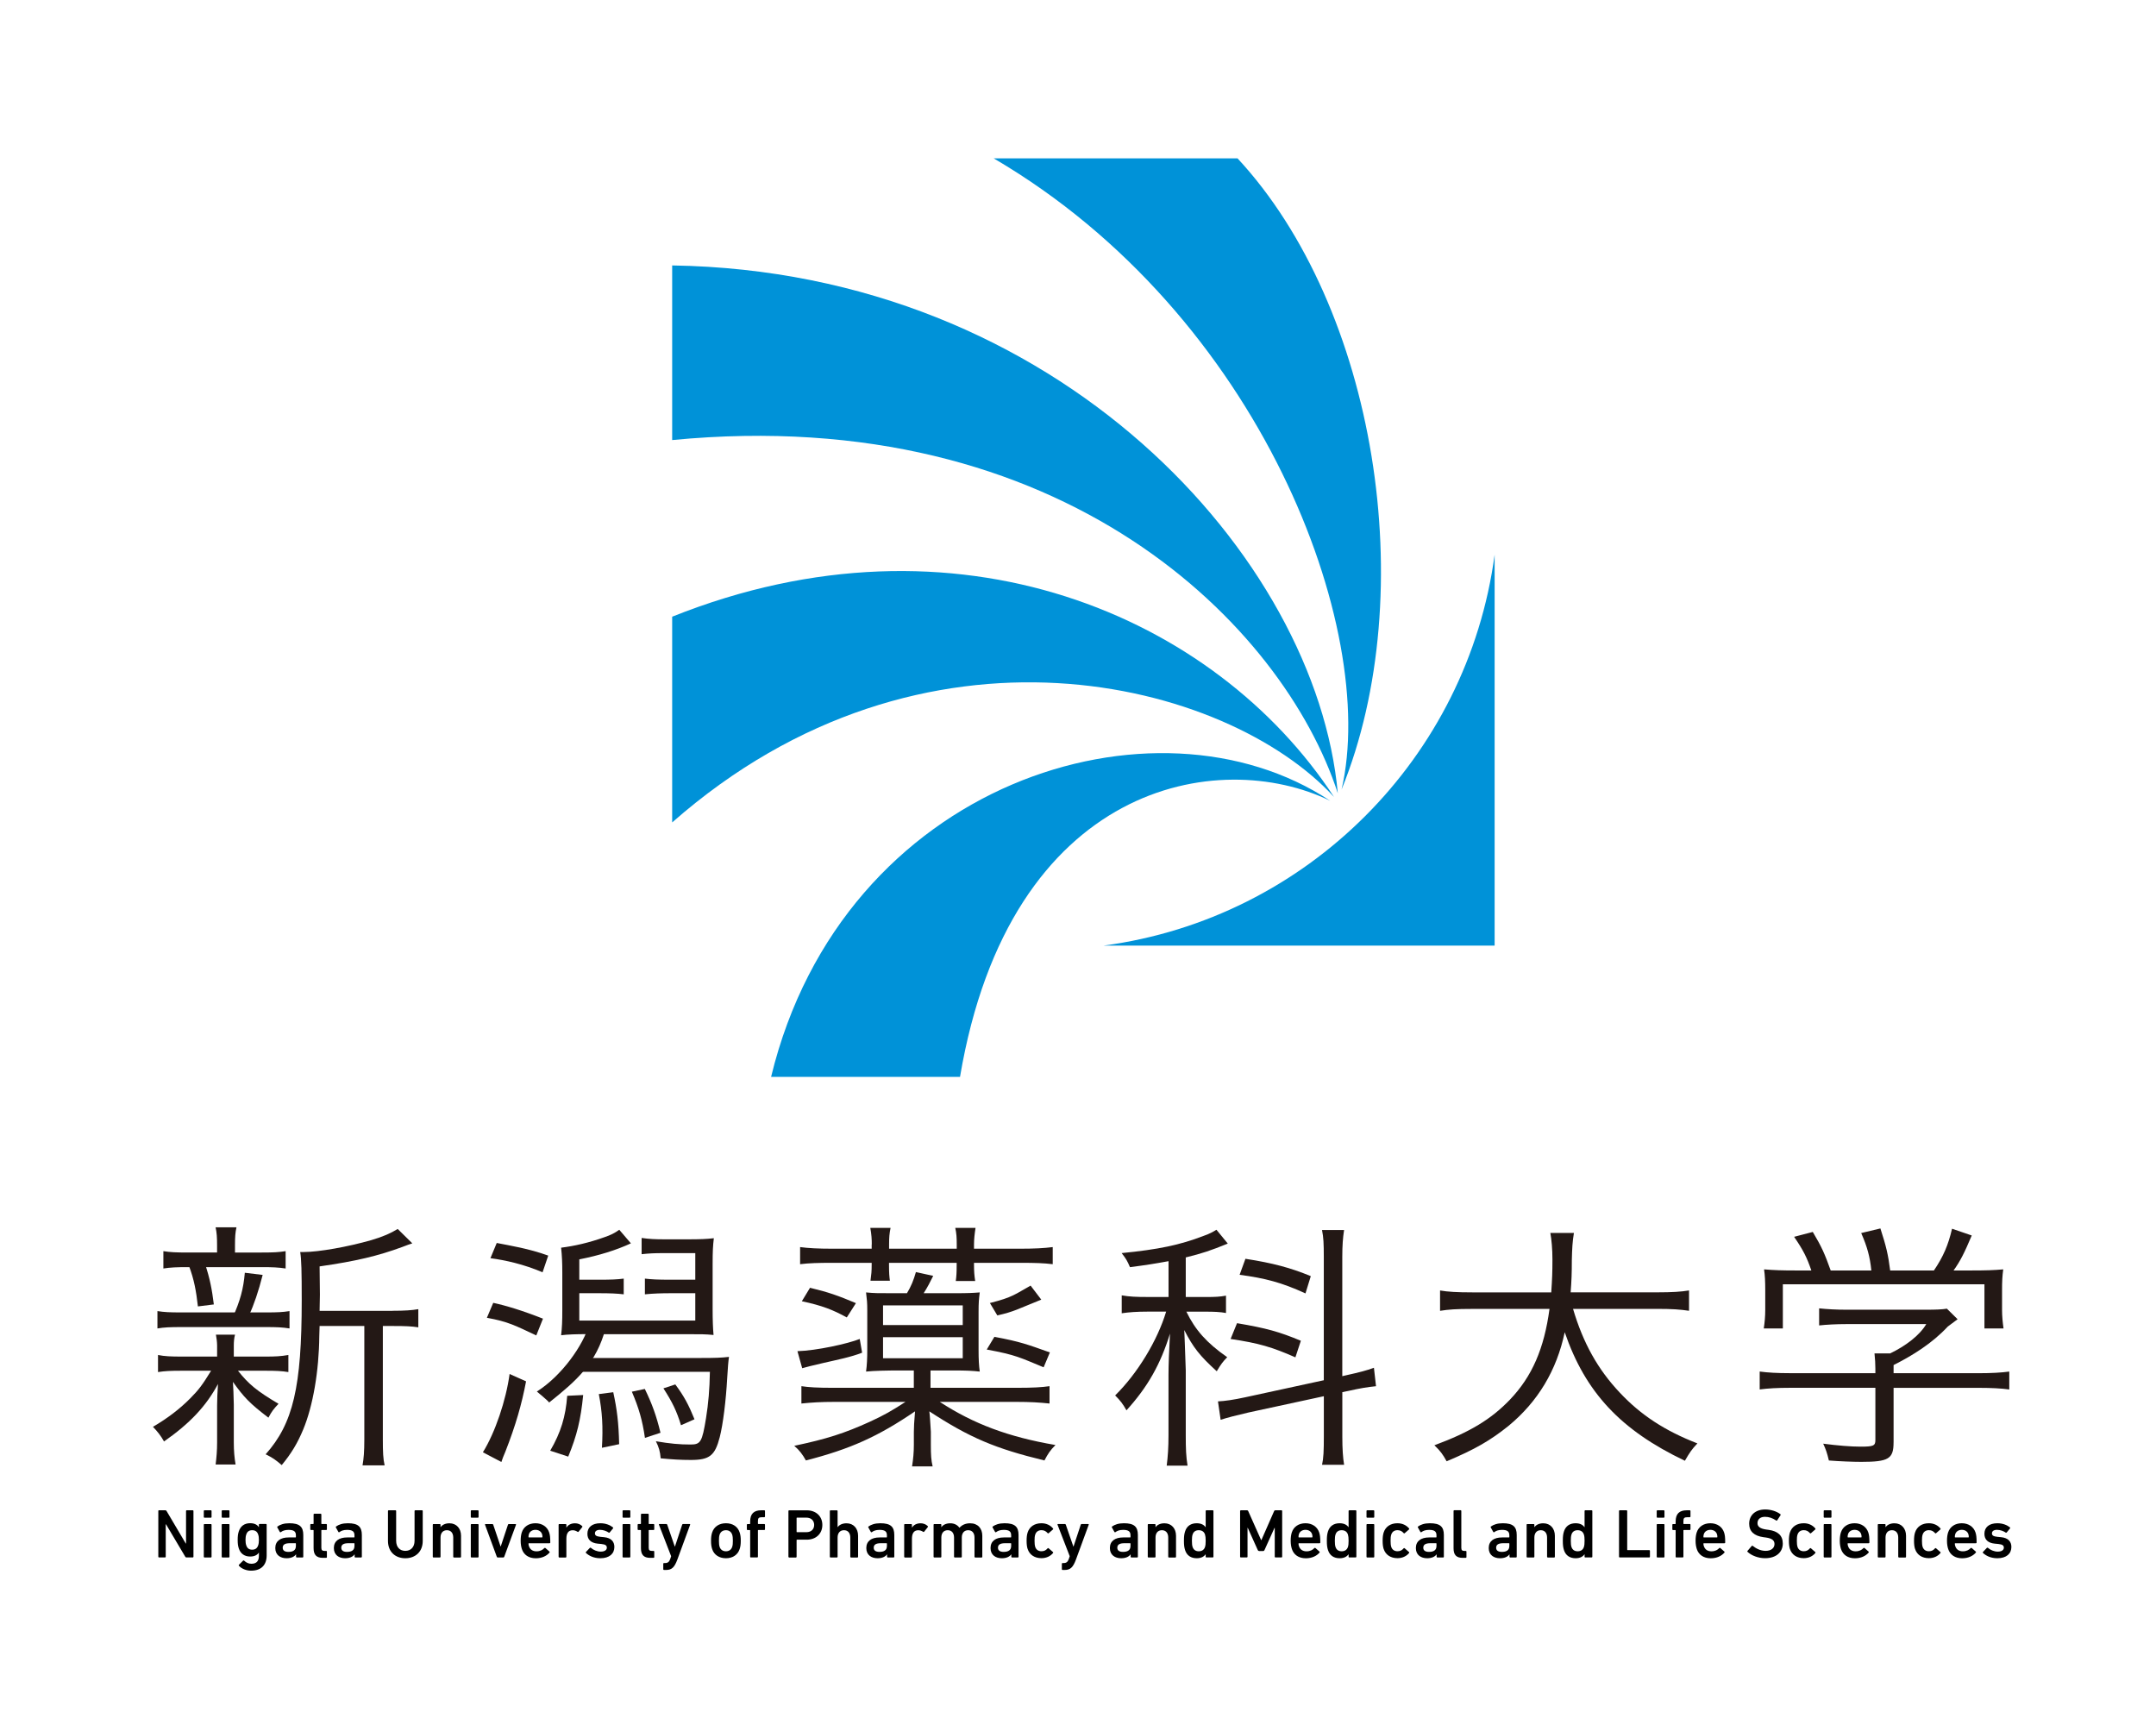 <?xml version="1.0" encoding="UTF-8"?>
<svg xmlns="http://www.w3.org/2000/svg" viewBox="0 0 566.93 451.96">
  <rect x="0" y="0" width="566.93" height="451.96" fill="#333333" stroke="none"/>
  <defs>
    <style>
      .cls-1 {
        fill: #0092d8;
      }

      .cls-1, .cls-2, .cls-3, .cls-4 {
        stroke-width: 0px;
      }

      .cls-2 {
        fill: #231815;
      }

      .cls-4 {
        fill: #fff;
      }
    </style>
  </defs>
  <g id="_レイヤー_2" data-name="レイヤー 2">
    <rect class="cls-4" x="29.14" y="-85.91" width="508.61" height="624.08" transform="translate(57.32 509.57) rotate(-90)"/>
  </g>
  <g id="_レイヤー_1" data-name="レイヤー 1">
    <g>
      <g>
        <g>
          <g>
            <path class="cls-2" d="m47.75,360.39c-2.9,0-4.39.07-6.2.35v-4.49c1.73.35,3.3.42,6.36.42h9.18v-2.92c0-.86-.16-2.06-.31-2.84h5.02c-.24.85-.32,1.92-.32,2.84v2.92h8.31c2.59,0,4.08-.07,6.04-.42v4.49c-1.73-.28-3.29-.35-6.04-.35h-7.21c2.82,3.57,5.02,5.35,10.66,8.7-1.17,1.21-1.8,1.99-2.66,3.64-4.95-3.78-6.43-5.35-9.33-9.41q.15,2.21.23,5.99v9.9c0,2.28.16,4.07.47,5.84h-5.25c.23-1.92.39-3.56.39-5.84v-9.69c0-1.57.08-3.35.23-5.64-3.14,5.85-7.37,10.34-14.19,15.11-.87-1.56-1.73-2.63-2.91-3.85,3.76-2.21,6.98-4.63,9.8-7.48,2.27-2.28,3.21-3.57,5.49-7.27h-7.76Zm22.27-15.33c2.98,0,4.31-.07,6.11-.35v4.56c-1.8-.29-3.37-.36-6.11-.36h-22.35c-2.9,0-4.55.07-6.27.36v-4.56c1.81.28,3.13.35,6.27.35h22.35Zm-1.18-15.75c3.13,0,4.39-.07,6.27-.36v4.56c-1.88-.29-3.45-.36-6.35-.36h-19.21c-3.14,0-4.71.07-6.59.36v-4.56c1.81.29,3.22.36,6.67.36h7.45v-1.78c0-2.28-.08-3.42-.39-4.85h5.49c-.31,1.43-.39,2.5-.39,4.78v1.86h7.06Zm-16.8,14.17c-.45-4.02-1.01-7.12-2.36-10.68l4.2-.59c1.3,3.84,1.87,6.87,2.35,10.75l-4.19.52Zm51.14,1.15c3.29,0,5.17-.14,6.82-.43v4.78c-1.72-.28-3.45-.35-6.58-.35h-2.75v29.79c0,3.42.08,5.13.47,6.85h-5.81c.31-1.78.47-3.57.47-6.85v-29.79h-11.76q0,.92-.08,2.64c-.08,9.12-1.65,18.39-4.24,24.59-1.49,3.57-3.06,6.21-5.64,9.34-1.57-1.35-2.35-1.92-4.23-2.84,7.21-8.06,9.49-17.68,9.49-40.49,0-7.7-.08-10.76-.4-12.69h.94c3.92,0,11.6-1.36,17.8-3.14,3.13-.93,5.02-1.78,6.9-2.92l3.84,3.78c-.63.21-1.1.35-2.74.99-6.2,2.28-12.08,3.71-21.64,5.07l.08,7.41-.08,4.28h19.13Z"/>
            <path class="cls-2" d="m129.7,342.54c3.38.73,7.58,2,13.08,4.16l-1.76,4.41c-5.47-2.55-7.28-3.6-12.99-4.64l1.67-3.93Zm8.63,20.64c-1.13,5.98-2.74,11.6-5.45,18.51-.54,1.2-.74,1.83-1.04,2.69l-4.86-2.55c3.23-5.19,6.09-13.71,7.02-20.58l4.33,1.93Zm-7.72-36.38c3.6.71,8.36,1.45,13.55,3.32l-1.49,4.39c-4.95-2.12-9.79-3.19-13.71-3.71l1.66-4Zm23.76,23.97c-2.83,0-5.1.07-6.82.29.24-1.99.31-3.71.31-6.63v-9.83c0-2.57-.08-4.42-.31-6.56,3.45-.43,7.3-1.29,11.45-2.78,1.49-.5,2.66-1.07,3.84-1.93l3.06,3.57c-3.85,1.78-8.39,3.2-13.57,4.21v5.35h5.25c3.21,0,4.7-.07,6.43-.29v4.13c-1.72-.21-3.61-.29-6.43-.29h-5.25v7.2h30.5v-7.2h-6.43c-2.43,0-4.63.07-6.82.29v-4.13c1.81.21,3.29.29,6.82.29h6.43v-6.99h-8.47c-2.35,0-3.68.07-5.64.28v-4.27c1.96.29,3.61.36,6.04.36h6.2c3.14,0,4.86-.07,6.75-.29-.24,1.99-.32,3.49-.32,6.77v11.9c0,2.92.08,4.92.24,6.77-2.12-.21-3.14-.21-7.3-.21h-25.95Zm.92,6.27h28.87c4.08,0,5.57-.07,7.53-.29q-.24,1.5-.47,5.57c-.32,5.92-1.1,12.18-1.96,15.54-1.26,4.85-2.67,5.99-7.61,5.99-2.75,0-4.86-.14-7.92-.43-.15-1.78-.47-2.92-1.26-4.49,3.76.64,6.2.86,9.1.86,2.66,0,3.06-.65,4.08-6.92.63-3.92.94-7.56,1.02-12.19h-34.83l3.45-3.64Z"/>
            <path class="cls-2" d="m244.69,364.88h22.82c4.16,0,6.43-.14,8.47-.43v4.56c-2.67-.28-5.1-.43-8.63-.43h-20.23c8.86,5.77,17.95,9.2,30.42,11.34-1.41,1.42-1.96,2.28-2.9,4.06-12.94-3.13-19.68-5.99-30.27-12.91.15,1.07.24,2.85.4,5.35v3.42c0,2.71.08,4.06.47,5.7h-5.41c.31-1.99.47-3.7.47-5.7v-3.35c0-1.07.08-2.85.31-5.42-9.73,6.63-17.02,9.91-28.7,12.91-.86-1.57-1.72-2.71-3.06-3.85,8.47-1.78,13.18-3.28,19.92-6.35,3.85-1.78,5.57-2.78,9.33-5.2h-18.82c-3.29,0-5.88.15-8.55.43v-4.56c1.96.29,4.16.43,8.23.43h21.33v-4.56h-3.84c-2.9,0-6.76.07-8.72.29.24-1.71.32-3.42.32-5.84v-10.09c0-2.35-.08-2.82-.32-4.88,2.2.21,2.83.21,6.9.21h3.86c1.1-1.85,1.72-3.35,2.35-5.56l4.55,1c-.79,1.57-1.49,2.99-2.51,4.56h8.01c3.84,0,4.94-.07,6.74-.21-.23,1.78-.31,2.68-.31,5.1v9.94c0,2.64.08,4.06.31,5.77-1.96-.21-3.6-.29-6.74-.29h-6.21v4.56Zm-17.99-9.23c-2.89,1.14-6.58,1.87-10.11,2.68q-4.37,1.01-5.65,1.4l-1.25-4.48c5-.14,13.29-1.97,16.38-3.21l.63,3.62Zm2.54-28.48c0-1.42-.08-2.63-.39-4.34h5.33c-.31,1.49-.39,2.56-.39,4.34v1.14h17.79v-1.14c0-1.78-.07-2.92-.39-4.34h5.33c-.24,1.57-.4,2.99-.4,4.34v1.14h12.16c3.68,0,6.35-.14,8.54-.43v4.5c-2.35-.29-4.7-.36-8.39-.36h-12.31v.57c0,1.64.08,2.71.31,4.21h-5.1c.16-1.28.23-2.06.23-4.21v-.57h-17.79v.57c0,2.14.08,2.99.23,4.13h-5.1c.23-1.71.31-2.49.31-4.2v-.5h-10.43c-3.6,0-6.04.07-8.39.36v-4.5c2.12.29,4.79.43,8.47.43h10.35v-1.14Zm-16.25,11.41c4.75,1.13,7.41,2.07,12.08,4.04l-2.4,3.76c-3.61-1.98-6.41-3.11-11.82-4.26l2.14-3.53Zm40.17,9.8v-5.17h-20.96v5.17h20.96Zm-20.96,8.73h20.96v-5.53h-20.96v5.53Zm29.29-5.63c6.85,1.28,8.67,2,14.58,4.1l-1.64,3.91c-6.18-2.54-7.19-3.24-14.96-4.67l2.02-3.35Zm12.32-9.78c-6.17,2.46-7.03,3.13-11.56,4.15l-1.95-3.26c6.03-1.53,6.58-2.28,10.7-4.58l2.81,3.69Z"/>
            <path class="cls-2" d="m307.25,331.59c-3.92.71-5.73,1-10.12,1.57-.7-1.64-1.02-2.21-2.19-3.7,9.57-.93,15.37-2.14,21.48-4.5,1.49-.49,2.67-1.14,3.45-1.64l2.98,3.64c-4.55,1.85-6.66,2.56-11.05,3.64v10.41h5.25c2.51,0,3.77-.07,5.33-.36v4.56c-1.56-.29-3.21-.35-5.33-.35h-5.09c2.35,4.84,5.33,8.2,10.74,11.97-1.18,1.21-1.65,1.86-2.75,3.7-4.54-4.13-6.19-6.27-8.54-10.83.08.93.15,4.42.39,10.55v17.11c0,3.57.08,5.56.47,7.98h-5.48c.31-2.42.47-4.84.47-7.98v-15.83c0-2.56.15-6.48.39-10.9-2.51,8.13-5.88,14.04-11.44,20.17-1.02-1.78-1.57-2.5-2.98-3.92,5.88-5.77,11.14-14.47,13.41-22.03h-5.02c-2.59,0-4.7.14-6.66.43v-4.71c2.04.36,3.84.43,6.82.43h5.49v-9.41Zm20.78,39.85c-2.83.64-5.33,1.29-7.06,1.85l-.7-4.84c1.72-.07,4.15-.42,7.13-1.07l20.7-4.49v-32.29c0-3.7-.08-5.28-.47-7.2h5.8c-.31,2.06-.47,3.99-.47,7.13v31.29l1.26-.29c3.21-.71,5.17-1.21,7.06-1.92l.55,4.85c-2.2.21-4.32.57-7.14,1.21l-1.72.35v11.69c0,3.21.16,5.57.47,7.41h-5.8c.39-1.78.47-3.64.47-7.55v-10.48l-20.07,4.34Zm-2.75-23.55c7.74,1.31,11.09,2.25,16.79,4.62l-1.44,4.36c-6.19-2.71-9.56-3.72-17.04-4.83l1.69-4.15Zm2.22-16.93c7.21,1.12,11.81,2.35,17.18,4.56l-1.4,4.54c-6.24-2.86-10.64-4.01-17.32-4.89l1.53-4.21Z"/>
            <path class="cls-2" d="m413.64,344.14c2.66,8.98,6.51,15.89,12.31,22.03,5.49,5.84,11.76,9.98,20.39,13.33-1.56,1.64-2.04,2.42-3.29,4.56-16.94-8.06-26.19-18.04-31.6-33.79-2.12,10.05-7.06,18.24-14.74,24.59-4.78,3.85-8.86,6.21-16.31,9.34-1.02-1.85-1.65-2.71-3.22-4.21,9.41-3.49,14.9-6.84,19.84-11.97,5.88-6.14,9.02-13.48,10.43-23.88h-20.47c-4,0-6.11.14-8.31.5v-5.35c1.96.35,4.47.5,8.46.5h20.78c.24-3.57.31-5.28.31-8.7,0-2.64-.23-5.21-.55-6.92h6.2c-.39,2.35-.47,3.99-.55,7.13,0,3.42-.08,5.49-.31,8.48h22.82c3.84,0,6.27-.15,8.31-.5v5.35c-2.35-.35-4.47-.5-8.24-.5h-22.27Z"/>
            <path class="cls-2" d="m497.92,379.28c0,4.28-1.34,5.07-8.47,5.07-2.19,0-5.8-.14-8.54-.36-.47-2-.79-2.92-1.49-4.42,3.84.5,7.29.78,9.8.78,3.37,0,3.92-.21,3.92-1.71v-13.76h-22.5c-3.22,0-5.73.14-7.92.43v-4.71c2.12.29,4.63.43,7.84.43h22.58v-1.21c0-1.36-.08-2.42-.23-3.99h4.13c4.01-1.93,7.73-4.71,9.48-7.7h-21.03c-2.59,0-5.25.14-7.14.35v-4.49c2.04.22,4.54.36,7.22.36h20.8c2.75,0,4.39-.07,5.57-.28l2.82,2.78q-.86.64-2.58,1.93c-4.1,4.41-9.26,7.6-14.25,10.12v2.14h22.42c3.38,0,5.88-.15,8-.43v4.71c-2.04-.29-4.71-.43-8-.43h-22.42v14.4Zm-21.62-45.26c-1.2-3.49-2.1-5.28-4.53-8.84l4.91-1.28c2.33,3.92,3.1,5.63,4.71,10.13h10.69c-.37-3.64-1.1-6.27-2.67-9.84l5.05-1.21c1.5,4.63,2.04,6.84,2.57,11.05h11.5c2.48-3.64,3.78-6.71,4.77-10.98l5.18,1.78c-1.93,4.56-2.95,6.63-4.78,9.2h4.36c4.31,0,6.12-.07,8.7-.29-.24,1.78-.31,3.07-.31,5.56v5.13c0,1.64.16,3.21.39,4.85h-5.02v-11.62h-53.01v11.62h-5.02c.24-1.57.39-3.14.39-4.85v-5.13c0-2.43-.08-3.99-.31-5.56,2.74.22,4.55.29,8.62.29h3.79Z"/>
          </g>
          <path class="cls-2" d="m61.15,346.46c2.01-4.43,2.86-7.59,3.23-11.83l4.69.57c-1.08,4.28-2.33,7.94-3.58,10.59l-4.34.68Z"/>
          <path class="cls-2" d="m155.01,347.96c-1.6,5.83-7.43,13.86-13.84,17.9,0,0,3.06,2.51,3.23,2.89,7.24-5.79,12.41-10.28,14.87-19.61l-4.25-1.19Z"/>
          <path class="cls-2" d="m153.35,366.78c-.64,6.5-1.64,10.61-3.93,16.19l-4.74-1.55c2.8-4.8,4.06-8.97,4.47-14.44l4.2-.2Z"/>
          <path class="cls-2" d="m161.26,366.04c.99,4.56,1.41,7.94,1.55,13.66l-4.53.95c.32-5.48.09-9.49-.82-14.12l3.8-.49Z"/>
          <path class="cls-2" d="m169.56,365.18c1.89,3.9,3.04,7.04,4.12,11.52l-4.09,1.34c-.67-4.62-1.59-7.81-3.44-12.14l3.41-.72Z"/>
          <path class="cls-2" d="m177.58,364c2.33,3.13,3.53,5.42,5.04,9.15l-3.55,1.57c-1.12-3.71-2.31-6.13-4.62-9.7l3.13-1.03Z"/>
        </g>
        <g>
          <path class="cls-3" d="m41.62,397.26c0-.11.07-.18.18-.18h1.68c.15,0,.24.05.31.18l5.06,8.56h.07v-8.56c0-.11.07-.18.18-.18h1.59c.11,0,.18.07.18.18v12.04c0,.11-.07.18-.18.18h-1.66c-.15,0-.24-.05-.31-.18l-5.07-8.54h-.07v8.54c0,.11-.07.18-.18.18h-1.59c-.11,0-.18-.07-.18-.18v-12.04Z"/>
          <path class="cls-3" d="m53.77,399.03c-.11,0-.18-.07-.18-.18v-1.59c0-.11.07-.18.18-.18h1.68c.11,0,.18.07.18.18v1.59c0,.11-.07.18-.18.18h-1.68Zm0,10.46c-.11,0-.18-.07-.18-.18v-8.43c0-.11.07-.18.18-.18h1.68c.11,0,.18.07.18.18v8.43c0,.11-.07.18-.18.18h-1.68Z"/>
          <path class="cls-3" d="m58.48,399.03c-.11,0-.18-.07-.18-.18v-1.59c0-.11.07-.18.18-.18h1.68c.11,0,.18.07.18.18v1.59c0,.11-.07.18-.18.18h-1.68Zm0,10.46c-.11,0-.18-.07-.18-.18v-8.43c0-.11.07-.18.18-.18h1.68c.11,0,.18.07.18.18v8.43c0,.11-.07.18-.18.18h-1.68Z"/>
          <path class="cls-3" d="m62.82,411.66c-.07-.09-.07-.16.02-.26l1.08-1.08c.09-.09.18-.09.27,0,.55.53,1.19.82,1.92.82,1.35,0,1.97-.73,1.97-2.1v-.82h-.02c-.4.62-1.15,1.02-2.28,1.02-1.48,0-2.54-.75-2.99-2.14-.22-.68-.29-1.28-.29-2.24s.07-1.55.29-2.23c.46-1.41,1.51-2.15,2.99-2.15,1.13,0,1.88.4,2.28,1.04h.02v-.66c0-.11.07-.18.18-.18h1.68c.11,0,.18.07.18.18v8.07c0,2.52-1.41,4.03-4.11,4.03-1.22,0-2.52-.51-3.19-1.31Zm5.06-5.35c.15-.4.2-.84.2-1.44s-.05-1.02-.2-1.44c-.24-.71-.73-1.11-1.57-1.11s-1.31.4-1.55,1.11c-.15.42-.2.86-.2,1.44s.05,1.04.2,1.44c.24.73.73,1.13,1.55,1.13s1.33-.4,1.57-1.13Z"/>
          <path class="cls-3" d="m78.03,409.49c-.11,0-.18-.07-.18-.18v-.64h-.02c-.42.6-1.24,1.02-2.48,1.02-1.61,0-2.96-.84-2.96-2.68s1.35-2.79,3.52-2.79h1.79c.07,0,.11-.04.11-.11v-.42c0-1-.47-1.46-1.95-1.46-.99,0-1.59.27-2.01.6-.09.07-.2.05-.26-.04l-.67-1.2c-.05-.09-.04-.18.04-.24.71-.51,1.68-.86,3.12-.86,2.68,0,3.67.91,3.67,3.07v5.75c0,.11-.07.18-.18.18h-1.53Zm-.22-2.96v-.68c0-.07-.04-.11-.11-.11h-1.46c-1.31,0-1.9.37-1.9,1.19,0,.73.53,1.09,1.51,1.09,1.26,0,1.95-.49,1.95-1.5Z"/>
          <path class="cls-3" d="m84.91,409.59c-1.77,0-2.45-.86-2.45-2.57v-4.64c0-.07-.04-.11-.11-.11h-.58c-.11,0-.18-.07-.18-.18v-1.22c0-.11.07-.18.18-.18h.58c.07,0,.11-.04.11-.11v-2.41c0-.11.07-.18.18-.18h1.68c.11,0,.18.07.18.18v2.41c0,.07.04.11.11.11h1.17c.11,0,.18.07.18.18v1.22c0,.11-.07.18-.18.18h-1.17c-.07,0-.11.04-.11.11v4.56c0,.62.26.82.82.82h.46c.11,0,.18.07.18.18v1.46c0,.11-.07.18-.18.18h-.88Z"/>
          <path class="cls-3" d="m93.43,409.49c-.11,0-.18-.07-.18-.18v-.64h-.02c-.42.6-1.24,1.02-2.48,1.02-1.61,0-2.96-.84-2.96-2.68s1.35-2.79,3.52-2.79h1.79c.07,0,.11-.04.11-.11v-.42c0-1-.47-1.46-1.95-1.46-.99,0-1.59.27-2.01.6-.09.07-.2.05-.26-.04l-.67-1.2c-.05-.09-.04-.18.04-.24.71-.51,1.68-.86,3.12-.86,2.68,0,3.67.91,3.67,3.07v5.75c0,.11-.07.18-.18.18h-1.53Zm-.22-2.96v-.68c0-.07-.04-.11-.11-.11h-1.46c-1.31,0-1.9.37-1.9,1.19,0,.73.53,1.09,1.51,1.09,1.26,0,1.95-.49,1.95-1.5Z"/>
          <path class="cls-3" d="m109.01,405.09v-7.83c0-.11.07-.18.18-.18h1.79c.11,0,.18.07.18.18v7.87c0,2.88-1.95,4.56-4.58,4.56s-4.56-1.68-4.56-4.56v-7.87c0-.11.07-.18.18-.18h1.79c.11,0,.18.07.18.18v7.83c0,1.72,1,2.66,2.41,2.66s2.43-.95,2.43-2.66Z"/>
          <path class="cls-3" d="m119.36,409.49c-.11,0-.18-.07-.18-.18v-5.07c0-1.13-.57-1.92-1.66-1.92s-1.68.78-1.68,1.92v5.07c0,.11-.07.18-.18.18h-1.68c-.11,0-.18-.07-.18-.18v-8.43c0-.11.07-.18.18-.18h1.68c.11,0,.18.07.18.18v.64h.02c.38-.55,1.15-1.02,2.32-1.02,1.88,0,3.05,1.39,3.05,3.27v5.55c0,.11-.07.18-.18.18h-1.68Z"/>
          <path class="cls-3" d="m123.98,399.03c-.11,0-.18-.07-.18-.18v-1.59c0-.11.07-.18.18-.18h1.68c.11,0,.18.07.18.18v1.59c0,.11-.07.18-.18.18h-1.68Zm0,10.46c-.11,0-.18-.07-.18-.18v-8.43c0-.11.07-.18.18-.18h1.68c.11,0,.18.07.18.18v8.43c0,.11-.07.18-.18.18h-1.68Z"/>
          <path class="cls-3" d="m130.88,409.49c-.13,0-.2-.07-.24-.18l-3.1-8.43c-.04-.11.04-.18.15-.18h1.79c.11,0,.18.07.22.18l1.93,5.71h.04l1.9-5.71c.04-.11.11-.18.22-.18h1.75c.11,0,.18.07.15.18l-3.1,8.43c-.04.11-.11.18-.24.18h-1.46Z"/>
          <path class="cls-3" d="m137.22,407.24c-.18-.57-.31-1.24-.31-2.15s.11-1.61.29-2.17c.49-1.53,1.84-2.43,3.6-2.43s3.12.93,3.61,2.43c.2.62.29,1.22.29,2.65,0,.11-.07.18-.2.18h-5.42c-.07,0-.11.04-.11.11,0,.26.05.47.13.68.29.86.99,1.33,1.97,1.33s1.62-.37,2.06-.84c.09-.09.18-.11.27-.04l1.08.95c.09.07.09.16.02.26-.75.88-1.99,1.5-3.61,1.5-1.86,0-3.17-.91-3.67-2.45Zm5.31-3.89c-.24-.71-.89-1.13-1.72-1.13s-1.5.42-1.73,1.13c-.07.22-.11.44-.11.75,0,.07.04.11.11.11h3.45c.07,0,.11-.04.11-.11,0-.31-.04-.53-.11-.75Z"/>
          <path class="cls-3" d="m147.07,409.49c-.11,0-.18-.07-.18-.18v-8.43c0-.11.07-.18.18-.18h1.68c.11,0,.18.07.18.18v.75h.02c.42-.68,1.17-1.13,2.28-1.13.69,0,1.39.27,1.84.73.09.09.11.16.04.26l-.97,1.22c-.07.09-.16.11-.25.04-.4-.26-.82-.42-1.3-.42-1.15,0-1.66.82-1.66,2.23v4.76c0,.11-.07.18-.18.18h-1.68Z"/>
          <path class="cls-3" d="m154.08,408.3c-.07-.07-.07-.18,0-.26l1.04-1.09c.07-.07.18-.07.26,0,.64.58,1.66,1,2.57,1,1.08,0,1.62-.44,1.62-1.04,0-.53-.31-.86-1.46-.97l-.95-.09c-1.79-.18-2.7-1.09-2.7-2.59,0-1.7,1.22-2.77,3.41-2.77,1.37,0,2.52.46,3.3,1.08.09.07.09.18.04.26l-.89,1.08c-.07.09-.16.09-.25.04-.55-.38-1.42-.73-2.3-.73s-1.33.38-1.33.91.31.82,1.44.93l.95.09c1.84.18,2.72,1.13,2.72,2.57,0,1.75-1.28,2.97-3.69,2.97-1.81,0-3.05-.71-3.78-1.39Z"/>
          <path class="cls-3" d="m163.89,399.03c-.11,0-.18-.07-.18-.18v-1.59c0-.11.07-.18.18-.18h1.68c.11,0,.18.07.18.18v1.59c0,.11-.07.18-.18.18h-1.68Zm0,10.46c-.11,0-.18-.07-.18-.18v-8.43c0-.11.07-.18.18-.18h1.68c.11,0,.18.07.18.18v8.43c0,.11-.07.18-.18.18h-1.68Z"/>
          <path class="cls-3" d="m170.99,409.59c-1.77,0-2.45-.86-2.45-2.57v-4.64c0-.07-.04-.11-.11-.11h-.58c-.11,0-.18-.07-.18-.18v-1.22c0-.11.07-.18.18-.18h.58c.07,0,.11-.04.11-.11v-2.41c0-.11.07-.18.18-.18h1.68c.11,0,.18.07.18.18v2.41c0,.07.04.11.11.11h1.17c.11,0,.18.07.18.18v1.22c0,.11-.07.18-.18.18h-1.17c-.07,0-.11.04-.11.11v4.56c0,.62.26.82.82.82h.46c.11,0,.18.07.18.18v1.46c0,.11-.07.18-.18.18h-.88Z"/>
          <path class="cls-3" d="m174.59,412.77c-.11,0-.18-.07-.18-.18v-1.46c0-.11.07-.18.18-.18h.33c.69,0,1.04-.31,1.31-1.04l.25-.75-3.21-8.29c-.04-.11.04-.18.15-.18h1.81c.11,0,.18.07.22.18l1.99,5.75h.04l1.9-5.75c.04-.11.11-.18.22-.18h1.73c.11,0,.18.07.15.18l-3.36,9.16c-.77,2.08-1.5,2.74-2.96,2.74h-.57Z"/>
          <path class="cls-3" d="m187.26,407.26c-.2-.62-.29-1.2-.29-2.17s.09-1.55.29-2.17c.49-1.53,1.84-2.43,3.63-2.43s3.12.89,3.61,2.43c.2.62.29,1.2.29,2.17s-.09,1.55-.29,2.17c-.49,1.53-1.84,2.43-3.61,2.43s-3.14-.89-3.63-2.43Zm5.27-.55c.15-.46.18-.88.18-1.62s-.04-1.15-.18-1.62c-.26-.73-.82-1.15-1.64-1.15s-1.41.42-1.66,1.15c-.15.47-.18.88-.18,1.62s.04,1.17.18,1.62c.25.73.84,1.15,1.66,1.15s1.39-.42,1.64-1.15Z"/>
          <path class="cls-3" d="m197.44,409.49c-.11,0-.18-.07-.18-.18v-6.92c0-.07-.04-.11-.11-.11h-.58c-.11,0-.18-.07-.18-.18v-1.22c0-.11.07-.18.18-.18h.58c.07,0,.11-.04.11-.11v-.57c0-2.04,1-2.94,2.92-2.94h.8c.11,0,.18.07.18.18v1.46c0,.11-.07.18-.18.18h-.57c-.91,0-1.11.22-1.11,1.08v.6c0,.07.04.11.11.11h1.57c.11,0,.18.07.18.18v1.22c0,.11-.07.18-.18.18h-1.57c-.07,0-.11.04-.11.11v6.92c0,.11-.07.18-.18.18h-1.68Z"/>
          <path class="cls-3" d="m207.5,409.49c-.11,0-.18-.07-.18-.18v-12.04c0-.11.07-.18.18-.18h4.65c2.41,0,4.09,1.55,4.09,3.85s-1.68,3.87-4.09,3.87h-2.57c-.07,0-.11.04-.11.11v4.4c0,.11-.07.18-.18.18h-1.79Zm6.59-8.56c0-1.13-.79-1.92-2.06-1.92h-2.45c-.07,0-.11.04-.11.11v3.61c0,.07.04.11.11.11h2.45c1.28,0,2.06-.77,2.06-1.92Z"/>
          <path class="cls-3" d="m223.77,409.49c-.11,0-.18-.07-.18-.18v-5.07c0-1.13-.57-1.92-1.66-1.92s-1.68.78-1.68,1.92v5.07c0,.11-.07.18-.18.18h-1.68c-.11,0-.18-.07-.18-.18v-12.04c0-.11.07-.18.18-.18h1.68c.11,0,.18.07.18.18v4.25h.02c.38-.55,1.15-1.02,2.32-1.02,1.88,0,3.05,1.39,3.05,3.27v5.55c0,.11-.07.18-.18.18h-1.68Z"/>
          <path class="cls-3" d="m233.44,409.49c-.11,0-.18-.07-.18-.18v-.64h-.02c-.42.6-1.24,1.02-2.48,1.02-1.61,0-2.96-.84-2.96-2.68s1.35-2.79,3.52-2.79h1.79c.07,0,.11-.04.11-.11v-.42c0-1-.47-1.46-1.95-1.46-.99,0-1.59.27-2.01.6-.09.07-.2.05-.26-.04l-.67-1.2c-.05-.09-.04-.18.04-.24.71-.51,1.68-.86,3.12-.86,2.68,0,3.67.91,3.67,3.07v5.75c0,.11-.07.18-.18.18h-1.53Zm-.22-2.96v-.68c0-.07-.04-.11-.11-.11h-1.46c-1.31,0-1.9.37-1.9,1.19,0,.73.53,1.09,1.51,1.09,1.26,0,1.95-.49,1.95-1.5Z"/>
          <path class="cls-3" d="m237.94,409.49c-.11,0-.18-.07-.18-.18v-8.43c0-.11.07-.18.18-.18h1.68c.11,0,.18.07.18.18v.75h.02c.42-.68,1.17-1.13,2.28-1.13.69,0,1.39.27,1.84.73.09.09.11.16.04.26l-.97,1.22c-.07.09-.16.11-.25.04-.4-.26-.82-.42-1.3-.42-1.15,0-1.66.82-1.66,2.23v4.76c0,.11-.07.18-.18.18h-1.68Z"/>
          <path class="cls-3" d="m256.43,409.49c-.11,0-.18-.07-.18-.18v-5.07c0-1.13-.57-1.92-1.66-1.92s-1.68.78-1.68,1.92v5.07c0,.11-.07.18-.18.18h-1.68c-.11,0-.18-.07-.18-.18v-5.07c0-1.13-.57-1.92-1.66-1.92s-1.68.78-1.68,1.92v5.07c0,.11-.07.18-.18.18h-1.68c-.11,0-.18-.07-.18-.18v-8.43c0-.11.07-.18.18-.18h1.68c.11,0,.18.07.18.18v.64h.02c.38-.55,1.15-1.02,2.32-1.02,1.04,0,1.88.42,2.41,1.17h.02c.67-.73,1.55-1.17,2.81-1.17,2.04,0,3.19,1.39,3.19,3.27v5.55c0,.11-.07.18-.18.18h-1.68Z"/>
          <path class="cls-3" d="m266.11,409.49c-.11,0-.18-.07-.18-.18v-.64h-.02c-.42.6-1.24,1.02-2.48,1.02-1.61,0-2.96-.84-2.96-2.68s1.35-2.79,3.52-2.79h1.79c.07,0,.11-.04.11-.11v-.42c0-1-.47-1.46-1.95-1.46-.99,0-1.59.27-2.01.6-.09.07-.2.05-.26-.04l-.67-1.2c-.05-.09-.04-.18.04-.24.71-.51,1.68-.86,3.12-.86,2.68,0,3.67.91,3.67,3.07v5.75c0,.11-.07.18-.18.18h-1.53Zm-.22-2.96v-.68c0-.07-.04-.11-.11-.11h-1.46c-1.31,0-1.9.37-1.9,1.19,0,.73.53,1.09,1.51,1.09,1.26,0,1.95-.49,1.95-1.5Z"/>
          <path class="cls-3" d="m270.22,407.26c-.18-.55-.27-1.24-.27-2.17s.09-1.62.27-2.17c.51-1.57,1.86-2.43,3.63-2.43,1.31,0,2.35.53,3.05,1.37.05.07.07.18-.02.26l-1.15,1c-.09.07-.18.05-.25-.04-.44-.49-.89-.77-1.62-.77-.78,0-1.39.38-1.64,1.15-.15.44-.18.95-.18,1.62s.04,1.2.18,1.64c.25.75.86,1.13,1.64,1.13.73,0,1.19-.27,1.62-.77.07-.09.16-.09.25-.02l1.15,1c.09.07.07.16.02.26-.69.82-1.73,1.35-3.05,1.35-1.77,0-3.12-.86-3.63-2.43Z"/>
          <path class="cls-3" d="m279.4,412.77c-.11,0-.18-.07-.18-.18v-1.46c0-.11.07-.18.18-.18h.33c.69,0,1.04-.31,1.31-1.04l.25-.75-3.21-8.29c-.04-.11.04-.18.15-.18h1.81c.11,0,.18.07.22.18l1.99,5.75h.04l1.9-5.75c.04-.11.11-.18.22-.18h1.73c.11,0,.18.07.15.18l-3.36,9.16c-.77,2.08-1.5,2.74-2.96,2.74h-.57Z"/>
          <path class="cls-3" d="m297.49,409.49c-.11,0-.18-.07-.18-.18v-.64h-.02c-.42.6-1.24,1.02-2.48,1.02-1.61,0-2.96-.84-2.96-2.68s1.35-2.79,3.52-2.79h1.79c.07,0,.11-.04.11-.11v-.42c0-1-.47-1.46-1.95-1.46-.99,0-1.59.27-2.01.6-.09.07-.2.05-.26-.04l-.67-1.2c-.05-.09-.04-.18.04-.24.71-.51,1.68-.86,3.12-.86,2.68,0,3.67.91,3.67,3.07v5.75c0,.11-.07.18-.18.18h-1.53Zm-.22-2.96v-.68c0-.07-.04-.11-.11-.11h-1.46c-1.31,0-1.9.37-1.9,1.19,0,.73.53,1.09,1.51,1.09,1.26,0,1.95-.49,1.95-1.5Z"/>
          <path class="cls-3" d="m307.37,409.49c-.11,0-.18-.07-.18-.18v-5.07c0-1.13-.57-1.92-1.66-1.92s-1.68.78-1.68,1.92v5.07c0,.11-.07.18-.18.18h-1.68c-.11,0-.18-.07-.18-.18v-8.43c0-.11.07-.18.18-.18h1.68c.11,0,.18.07.18.18v.64h.02c.38-.55,1.15-1.02,2.32-1.02,1.88,0,3.05,1.39,3.05,3.27v5.55c0,.11-.07.18-.18.18h-1.68Z"/>
          <path class="cls-3" d="m317.22,409.49c-.11,0-.18-.07-.18-.18v-.66h-.02c-.42.6-1.15,1.04-2.34,1.04-1.5,0-2.59-.71-3.05-2.12-.22-.68-.31-1.3-.31-2.48s.09-1.81.31-2.48c.46-1.41,1.55-2.12,3.05-2.12,1.19,0,1.92.44,2.34,1.04h.02v-4.27c0-.11.07-.18.18-.18h1.68c.11,0,.18.07.18.18v12.04c0,.11-.07.18-.18.18h-1.68Zm-.36-2.76c.13-.4.18-.84.18-1.64s-.06-1.24-.18-1.64c-.24-.73-.8-1.13-1.64-1.13s-1.39.4-1.62,1.13c-.13.4-.18.84-.18,1.64s.05,1.24.18,1.64c.24.73.8,1.13,1.62,1.13s1.41-.4,1.64-1.13Z"/>
          <path class="cls-3" d="m326.1,397.26c0-.11.07-.18.18-.18h1.62c.16,0,.25.05.31.18l3.41,7.65h.07l3.36-7.65c.05-.13.15-.18.31-.18h1.61c.11,0,.18.07.18.18v12.04c0,.11-.07.18-.18.18h-1.59c-.11,0-.18-.07-.18-.18v-7.59h-.07l-2.63,5.84c-.07.16-.18.24-.35.24h-1.06c-.16,0-.27-.07-.35-.24l-2.63-5.84h-.07v7.59c0,.11-.07.18-.18.18h-1.59c-.11,0-.18-.07-.18-.18v-12.04Z"/>
          <path class="cls-3" d="m339.7,407.24c-.18-.57-.31-1.24-.31-2.15s.11-1.61.29-2.17c.49-1.53,1.84-2.43,3.6-2.43s3.12.93,3.61,2.43c.2.62.29,1.22.29,2.65,0,.11-.07.18-.2.18h-5.42c-.07,0-.11.04-.11.11,0,.26.05.47.13.68.29.86.99,1.33,1.97,1.33s1.62-.37,2.06-.84c.09-.09.18-.11.27-.04l1.08.95c.09.07.09.16.02.26-.75.88-1.99,1.5-3.61,1.5-1.86,0-3.17-.91-3.67-2.45Zm5.31-3.89c-.24-.71-.89-1.13-1.72-1.13s-1.5.42-1.73,1.13c-.07.22-.11.44-.11.75,0,.07.04.11.11.11h3.45c.07,0,.11-.04.11-.11,0-.31-.04-.53-.11-.75Z"/>
          <path class="cls-3" d="m354.8,409.49c-.11,0-.18-.07-.18-.18v-.66h-.02c-.42.6-1.15,1.04-2.34,1.04-1.5,0-2.59-.71-3.05-2.12-.22-.68-.31-1.3-.31-2.48s.09-1.81.31-2.48c.46-1.41,1.55-2.12,3.05-2.12,1.19,0,1.92.44,2.34,1.04h.02v-4.27c0-.11.07-.18.18-.18h1.68c.11,0,.18.07.18.18v12.04c0,.11-.07.18-.18.18h-1.68Zm-.36-2.76c.13-.4.18-.84.18-1.64s-.06-1.24-.18-1.64c-.24-.73-.8-1.13-1.64-1.13s-1.39.4-1.62,1.13c-.13.4-.18.84-.18,1.64s.05,1.24.18,1.64c.24.73.8,1.13,1.62,1.13s1.41-.4,1.64-1.13Z"/>
          <path class="cls-3" d="m359.51,399.03c-.11,0-.18-.07-.18-.18v-1.59c0-.11.07-.18.18-.18h1.68c.11,0,.18.07.18.18v1.59c0,.11-.07.18-.18.18h-1.68Zm0,10.46c-.11,0-.18-.07-.18-.18v-8.43c0-.11.07-.18.18-.18h1.68c.11,0,.18.07.18.18v8.43c0,.11-.07.18-.18.18h-1.68Z"/>
          <path class="cls-3" d="m363.84,407.26c-.18-.55-.27-1.24-.27-2.17s.09-1.62.27-2.17c.51-1.57,1.86-2.43,3.63-2.43,1.31,0,2.35.53,3.05,1.37.05.07.07.18-.02.26l-1.15,1c-.09.07-.18.05-.25-.04-.44-.49-.89-.77-1.62-.77-.78,0-1.39.38-1.64,1.15-.15.44-.18.95-.18,1.62s.04,1.2.18,1.64c.25.75.86,1.13,1.64,1.13.73,0,1.19-.27,1.62-.77.07-.09.16-.09.25-.02l1.15,1c.09.07.07.16.02.26-.69.82-1.73,1.35-3.05,1.35-1.77,0-3.12-.86-3.63-2.43Z"/>
          <path class="cls-3" d="m377.95,409.49c-.11,0-.18-.07-.18-.18v-.64h-.02c-.42.6-1.24,1.02-2.48,1.02-1.61,0-2.96-.84-2.96-2.68s1.35-2.79,3.52-2.79h1.79c.07,0,.11-.04.11-.11v-.42c0-1-.47-1.46-1.95-1.46-.99,0-1.59.27-2.01.6-.09.07-.2.05-.26-.04l-.67-1.2c-.05-.09-.04-.18.04-.24.71-.51,1.68-.86,3.12-.86,2.68,0,3.67.91,3.67,3.07v5.75c0,.11-.07.18-.18.18h-1.53Zm-.22-2.96v-.68c0-.07-.04-.11-.11-.11h-1.46c-1.31,0-1.9.37-1.9,1.19,0,.73.53,1.09,1.51,1.09,1.26,0,1.95-.49,1.95-1.5Z"/>
          <path class="cls-3" d="m384.63,409.59c-1.72,0-2.41-.82-2.41-2.52v-9.82c0-.11.07-.18.18-.18h1.68c.11,0,.18.07.18.18v9.71c0,.6.24.8.77.8h.4c.11,0,.18.07.18.18v1.46c0,.11-.07.18-.18.18h-.8Z"/>
          <path class="cls-3" d="m397.11,409.49c-.11,0-.18-.07-.18-.18v-.64h-.02c-.42.6-1.24,1.02-2.48,1.02-1.61,0-2.96-.84-2.96-2.68s1.35-2.79,3.52-2.79h1.79c.07,0,.11-.04.11-.11v-.42c0-1-.47-1.46-1.95-1.46-.99,0-1.59.27-2.01.6-.09.07-.2.05-.26-.04l-.67-1.2c-.05-.09-.04-.18.04-.24.71-.51,1.68-.86,3.12-.86,2.68,0,3.67.91,3.67,3.07v5.75c0,.11-.07.18-.18.18h-1.53Zm-.22-2.96v-.68c0-.07-.04-.11-.11-.11h-1.46c-1.31,0-1.9.37-1.9,1.19,0,.73.53,1.09,1.51,1.09,1.26,0,1.95-.49,1.95-1.5Z"/>
          <path class="cls-3" d="m406.99,409.49c-.11,0-.18-.07-.18-.18v-5.07c0-1.13-.57-1.92-1.66-1.92s-1.68.78-1.68,1.92v5.07c0,.11-.07.18-.18.18h-1.68c-.11,0-.18-.07-.18-.18v-8.43c0-.11.07-.18.18-.18h1.68c.11,0,.18.07.18.18v.64h.02c.38-.55,1.15-1.02,2.32-1.02,1.88,0,3.05,1.39,3.05,3.27v5.55c0,.11-.07.18-.18.18h-1.68Z"/>
          <path class="cls-3" d="m416.85,409.49c-.11,0-.18-.07-.18-.18v-.66h-.02c-.42.6-1.15,1.04-2.34,1.04-1.5,0-2.59-.71-3.05-2.12-.22-.68-.31-1.3-.31-2.48s.09-1.81.31-2.48c.46-1.41,1.55-2.12,3.05-2.12,1.19,0,1.92.44,2.34,1.04h.02v-4.27c0-.11.07-.18.18-.18h1.68c.11,0,.18.07.18.18v12.04c0,.11-.07.18-.18.18h-1.68Zm-.36-2.76c.13-.4.18-.84.18-1.64s-.05-1.24-.18-1.64c-.24-.73-.8-1.13-1.64-1.13s-1.39.4-1.62,1.13c-.13.4-.18.84-.18,1.64s.05,1.24.18,1.64c.24.73.8,1.13,1.62,1.13s1.41-.4,1.64-1.13Z"/>
          <path class="cls-3" d="m425.73,397.26c0-.11.07-.18.18-.18h1.79c.11,0,.18.07.18.18v10.18c0,.07.04.11.11.11h5.69c.11,0,.18.07.18.18v1.57c0,.11-.07.18-.18.18h-7.77c-.11,0-.18-.07-.18-.18v-12.04Z"/>
          <path class="cls-3" d="m435.82,399.03c-.11,0-.18-.07-.18-.18v-1.59c0-.11.07-.18.18-.18h1.68c.11,0,.18.07.18.18v1.59c0,.11-.07.18-.18.18h-1.68Zm0,10.46c-.11,0-.18-.07-.18-.18v-8.43c0-.11.07-.18.18-.18h1.68c.11,0,.18.07.18.18v8.43c0,.11-.07.18-.18.18h-1.68Z"/>
          <path class="cls-3" d="m440.8,409.49c-.11,0-.18-.07-.18-.18v-6.92c0-.07-.04-.11-.11-.11h-.58c-.11,0-.18-.07-.18-.18v-1.22c0-.11.07-.18.18-.18h.58c.07,0,.11-.04.11-.11v-.57c0-2.04,1-2.94,2.92-2.94h.8c.11,0,.18.07.18.18v1.46c0,.11-.07.18-.18.18h-.57c-.91,0-1.11.22-1.11,1.08v.6c0,.07.04.11.11.11h1.57c.11,0,.18.07.18.18v1.22c0,.11-.07.18-.18.18h-1.57c-.07,0-.11.04-.11.11v6.92c0,.11-.07.18-.18.18h-1.68Z"/>
          <path class="cls-3" d="m446.17,407.24c-.18-.57-.31-1.24-.31-2.15s.11-1.61.29-2.17c.49-1.53,1.84-2.43,3.6-2.43s3.12.93,3.61,2.43c.2.62.29,1.22.29,2.65,0,.11-.07.18-.2.18h-5.42c-.07,0-.11.04-.11.11,0,.26.05.47.13.68.29.86.99,1.33,1.97,1.33s1.62-.37,2.06-.84c.09-.09.18-.11.27-.04l1.08.95c.09.07.09.16.02.26-.75.88-1.99,1.5-3.61,1.5-1.86,0-3.17-.91-3.67-2.45Zm5.31-3.89c-.24-.71-.89-1.13-1.72-1.13s-1.5.42-1.73,1.13c-.07.22-.11.44-.11.75,0,.07.04.11.11.11h3.45c.07,0,.11-.04.11-.11,0-.31-.04-.53-.11-.75Z"/>
          <path class="cls-3" d="m459.54,408.04c-.07-.07-.11-.18-.04-.27l1.13-1.31c.07-.09.18-.09.26-.02.8.64,1.99,1.31,3.38,1.31,1.48,0,2.34-.75,2.34-1.79,0-.89-.55-1.48-2.26-1.72l-.66-.09c-2.39-.33-3.74-1.48-3.74-3.54,0-2.24,1.64-3.74,4.2-3.74,1.55,0,3.03.49,4.01,1.24.09.07.11.15.04.26l-.88,1.35c-.07.09-.16.11-.26.05-1-.66-1.93-.97-2.97-.97-1.26,0-1.95.69-1.95,1.66,0,.86.6,1.44,2.28,1.68l.66.09c2.39.33,3.71,1.46,3.71,3.6s-1.59,3.85-4.67,3.85c-1.83,0-3.6-.73-4.56-1.64Z"/>
          <path class="cls-3" d="m470.67,407.26c-.18-.55-.27-1.24-.27-2.17s.09-1.62.27-2.17c.51-1.57,1.86-2.43,3.63-2.43,1.31,0,2.35.53,3.05,1.37.05.07.07.18-.02.26l-1.15,1c-.09.07-.18.05-.25-.04-.44-.49-.89-.77-1.62-.77-.78,0-1.39.38-1.64,1.15-.15.44-.18.95-.18,1.62s.04,1.2.18,1.64c.25.75.86,1.13,1.64,1.13.73,0,1.19-.27,1.62-.77.07-.09.16-.09.25-.02l1.15,1c.09.07.07.16.02.26-.69.82-1.73,1.35-3.05,1.35-1.77,0-3.12-.86-3.63-2.43Z"/>
          <path class="cls-3" d="m479.73,399.03c-.11,0-.18-.07-.18-.18v-1.59c0-.11.07-.18.18-.18h1.68c.11,0,.18.07.18.18v1.59c0,.11-.07.18-.18.18h-1.68Zm0,10.46c-.11,0-.18-.07-.18-.18v-8.43c0-.11.07-.18.18-.18h1.68c.11,0,.18.07.18.18v8.43c0,.11-.07.18-.18.18h-1.68Z"/>
          <path class="cls-3" d="m484.09,407.24c-.18-.57-.31-1.24-.31-2.15s.11-1.61.29-2.17c.49-1.53,1.84-2.43,3.6-2.43s3.12.93,3.61,2.43c.2.62.29,1.22.29,2.65,0,.11-.07.18-.2.18h-5.42c-.07,0-.11.04-.11.11,0,.26.05.47.13.68.29.86.99,1.33,1.97,1.33s1.62-.37,2.06-.84c.09-.09.18-.11.27-.04l1.08.95c.09.07.09.16.02.26-.75.88-1.99,1.5-3.61,1.5-1.86,0-3.17-.91-3.67-2.45Zm5.31-3.89c-.24-.71-.89-1.13-1.72-1.13s-1.5.42-1.73,1.13c-.07.22-.11.44-.11.75,0,.07.04.11.11.11h3.45c.07,0,.11-.04.11-.11,0-.31-.04-.53-.11-.75Z"/>
          <path class="cls-3" d="m499.33,409.49c-.11,0-.18-.07-.18-.18v-5.07c0-1.13-.57-1.92-1.66-1.92s-1.68.78-1.68,1.92v5.07c0,.11-.07.18-.18.18h-1.68c-.11,0-.18-.07-.18-.18v-8.43c0-.11.07-.18.18-.18h1.68c.11,0,.18.07.18.18v.64h.02c.38-.55,1.15-1.02,2.32-1.02,1.88,0,3.05,1.39,3.05,3.27v5.55c0,.11-.07.18-.18.18h-1.68Z"/>
          <path class="cls-3" d="m503.57,407.26c-.18-.55-.27-1.24-.27-2.17s.09-1.62.27-2.17c.51-1.57,1.86-2.43,3.63-2.43,1.31,0,2.35.53,3.05,1.37.05.07.07.18-.02.26l-1.15,1c-.09.07-.18.05-.25-.04-.44-.49-.89-.77-1.62-.77-.78,0-1.39.38-1.64,1.15-.15.44-.18.95-.18,1.62s.04,1.2.18,1.64c.25.75.86,1.13,1.64,1.13.73,0,1.19-.27,1.62-.77.07-.09.16-.09.25-.02l1.15,1c.09.07.07.16.02.26-.69.82-1.73,1.35-3.05,1.35-1.77,0-3.12-.86-3.63-2.43Z"/>
          <path class="cls-3" d="m512.28,407.24c-.18-.57-.31-1.24-.31-2.15s.11-1.61.29-2.17c.49-1.53,1.84-2.43,3.6-2.43s3.12.93,3.61,2.43c.2.62.29,1.22.29,2.65,0,.11-.07.18-.2.18h-5.42c-.07,0-.11.04-.11.11,0,.26.05.47.13.68.29.86.99,1.33,1.97,1.33s1.62-.37,2.06-.84c.09-.09.18-.11.27-.04l1.08.95c.09.07.09.16.02.26-.75.88-1.99,1.5-3.61,1.5-1.86,0-3.17-.91-3.67-2.45Zm5.31-3.89c-.24-.71-.89-1.13-1.72-1.13s-1.5.42-1.73,1.13c-.07.22-.11.44-.11.75,0,.07.04.11.11.11h3.45c.07,0,.11-.04.11-.11,0-.31-.04-.53-.11-.75Z"/>
          <path class="cls-3" d="m521.43,408.3c-.07-.07-.07-.18,0-.26l1.04-1.09c.07-.07.18-.07.26,0,.64.58,1.66,1,2.57,1,1.08,0,1.62-.44,1.62-1.04,0-.53-.31-.86-1.46-.97l-.95-.09c-1.79-.18-2.7-1.09-2.7-2.59,0-1.7,1.22-2.77,3.41-2.77,1.37,0,2.52.46,3.3,1.08.09.07.09.18.04.26l-.89,1.08c-.07.09-.16.09-.25.04-.55-.38-1.42-.73-2.3-.73s-1.33.38-1.33.91.31.82,1.44.93l.95.09c1.84.18,2.72,1.13,2.72,2.57,0,1.75-1.28,2.97-3.69,2.97-1.81,0-3.05-.71-3.78-1.39Z"/>
        </g>
      </g>
      <g>
        <path class="cls-1" d="m290.24,248.61h102.78v-102.78c-7.13,53.39-49.4,95.66-102.78,102.78"/>
        <path class="cls-1" d="m261.3,41.64c70.31,41.15,101.23,123.83,91.48,165.92,21.08-51.87,8.99-126.76-27.36-165.92h-64.12Z"/>
        <path class="cls-1" d="m176.75,162.14v54.09c66.1-58.14,145.98-37.31,174.04-6.68-31.12-47.56-99.25-77.31-174.04-47.41Z"/>
        <path class="cls-1" d="m176.75,69.79v45.91c103.07-9.96,160.8,49.08,175.03,92.86-5.61-61.8-73.29-137.21-175.03-138.77Z"/>
        <path class="cls-1" d="m252.44,283.14c13.12-77.64,68.2-86.78,97.35-72.59-45.95-30.46-128.18-5.12-147.03,72.59h49.68Z"/>
      </g>
    </g>
  </g>
</svg>
